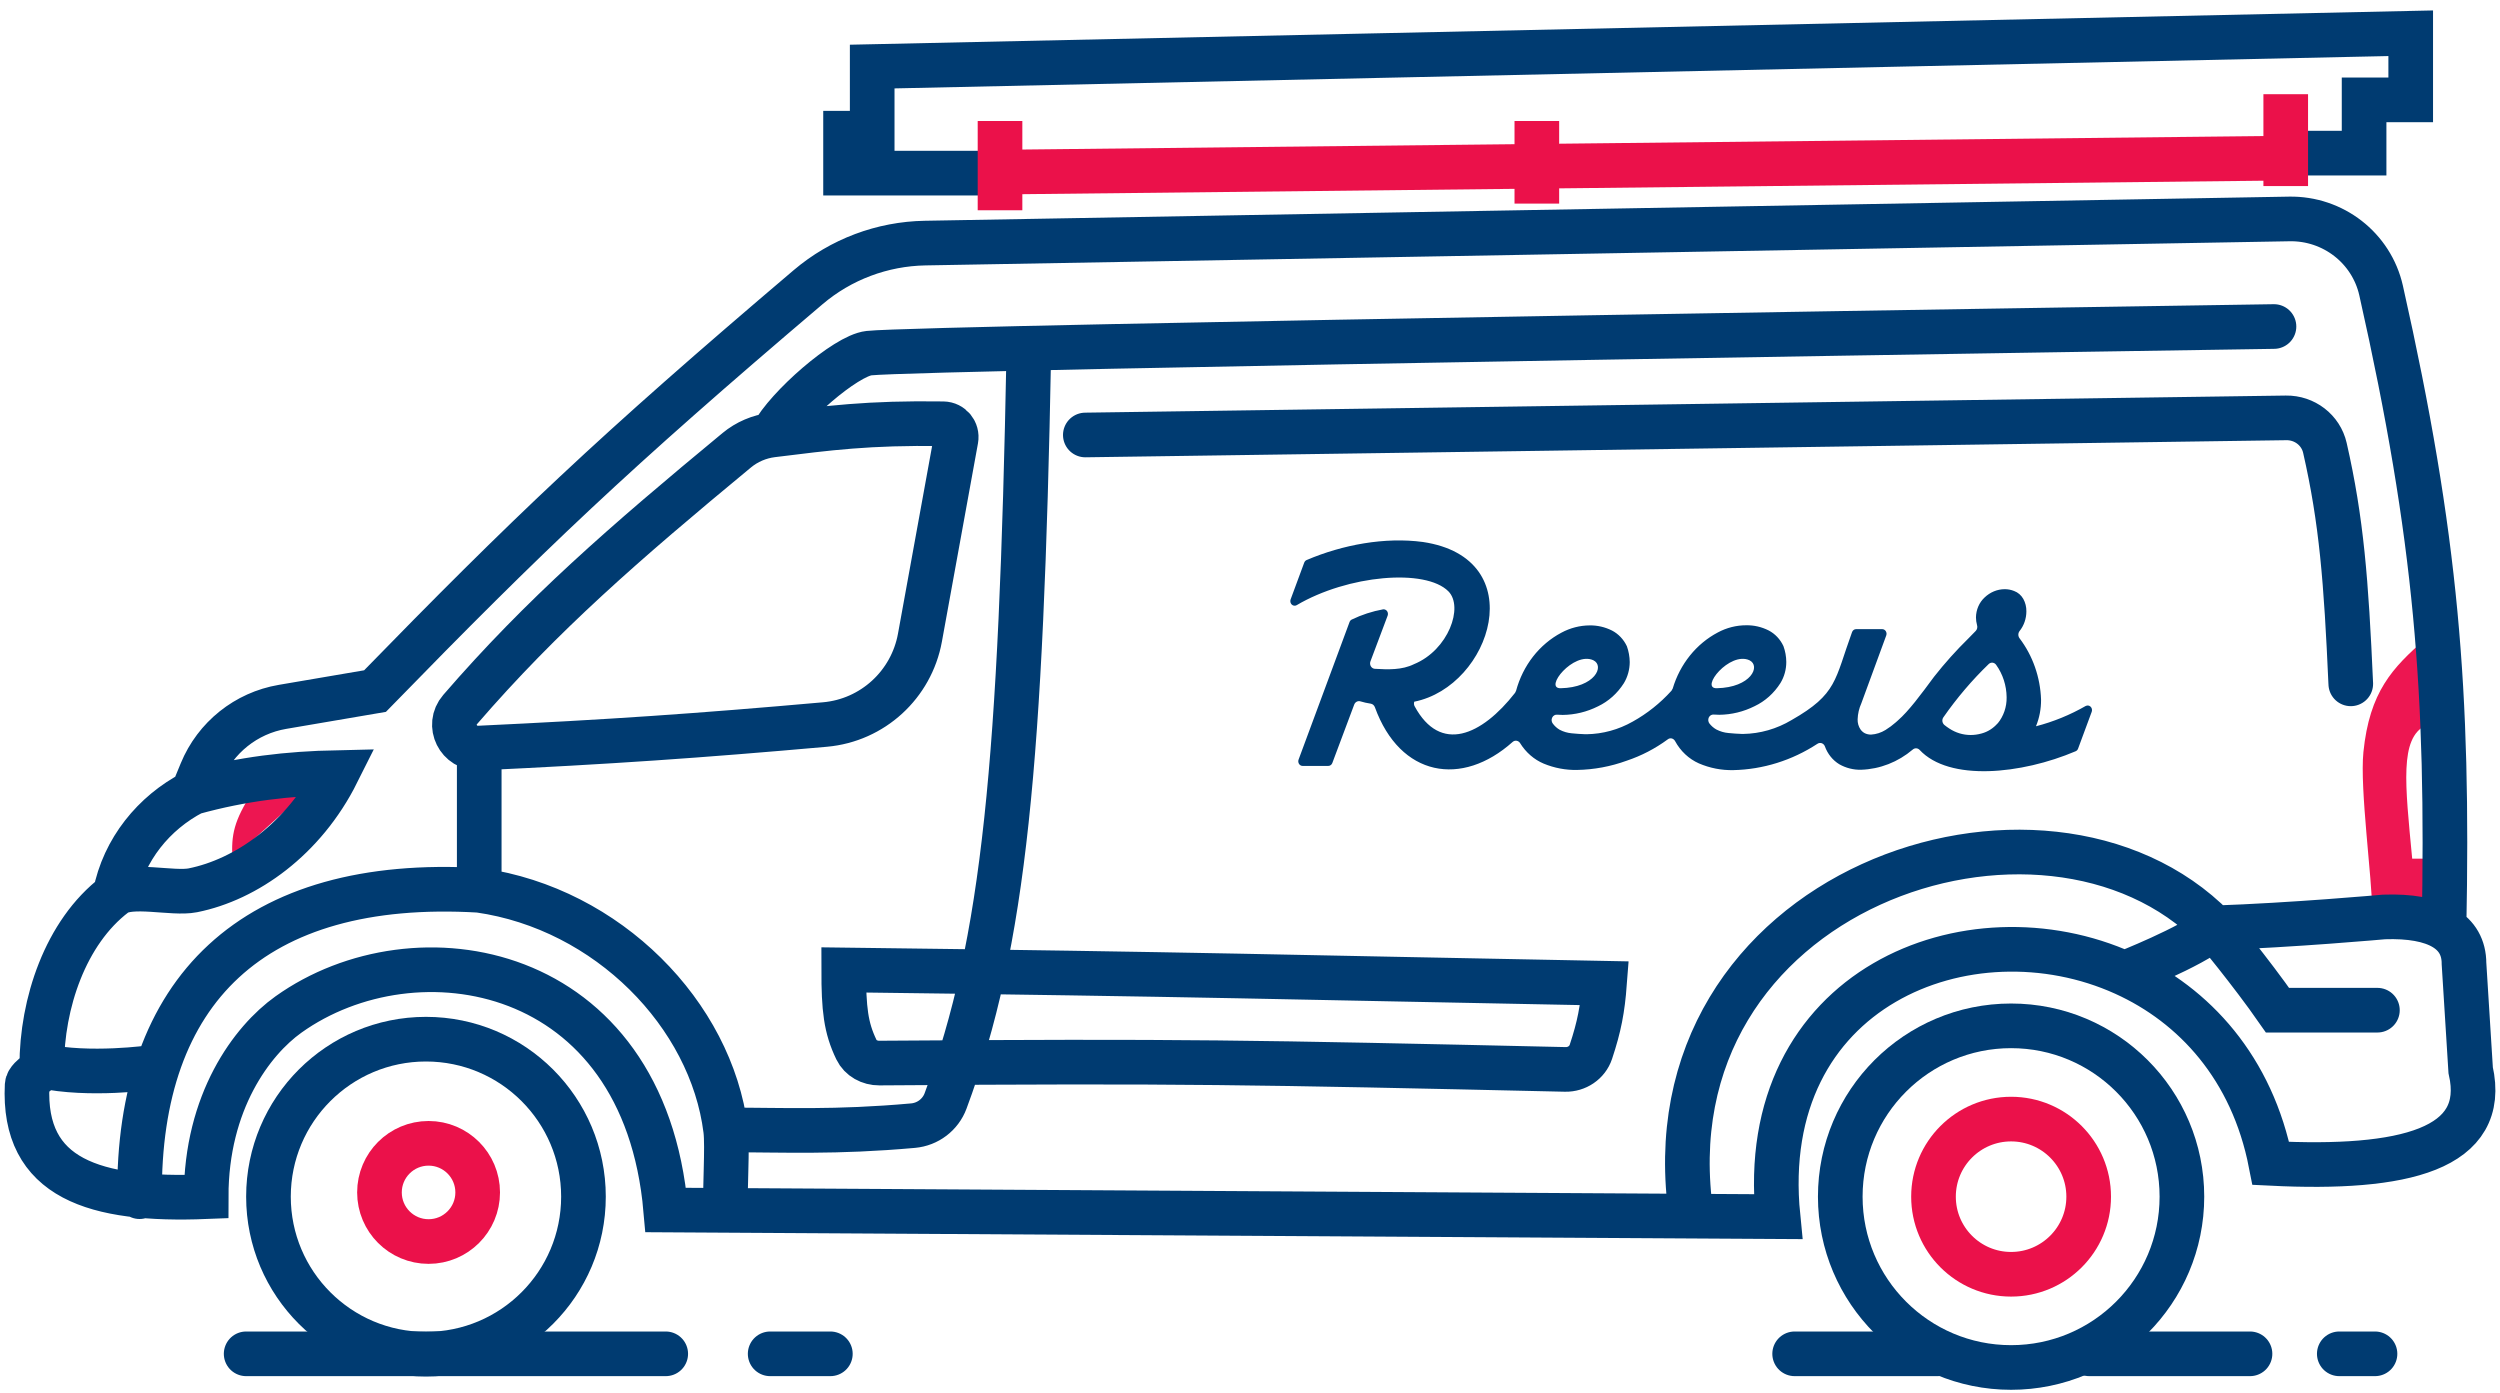 <svg xmlns="http://www.w3.org/2000/svg" fill="none" viewBox="0 0 140 78" height="78" width="140">
<path fill="#ED1651" d="M135.829 48.084V51.441C134.975 51.121 134 51.077 132.845 51.068C132.845 49.203 132.143 44.171 132.351 42.117C132.694 38.736 133.973 37.401 135.829 35.776L135.829 40.625C134.379 41.356 134.682 43.868 135.083 48.084H135.829Z"></path>
<path fill="#ED1651" d="M13.018 48.084C12.937 46.755 13.102 45.951 14.137 44.355H17.12L13.018 48.084Z"></path>
<path stroke-linecap="round" stroke-width="2.5" stroke="#003B71" d="M26.837 41.891C34.021 41.554 39.171 41.199 46.2 40.573C48.865 40.336 51.038 38.34 51.517 35.708L53.536 24.606C53.617 24.155 53.278 23.738 52.821 23.731C48.611 23.668 46.376 23.973 43.248 24.359M26.837 41.891V41.891C25.677 41.945 25.009 40.61 25.769 39.732C30.355 34.426 34.934 30.444 41.259 25.213C41.826 24.744 42.518 24.449 43.248 24.359V24.359M26.837 41.891V49.857M26.837 49.857C14.156 49.111 7.707 55.465 7.816 67.014M26.837 49.857C34.037 50.886 39.825 56.81 40.637 63.276M40.637 67.76C40.577 66.706 40.755 64.213 40.637 63.276M8.492 59.776C8.492 59.776 5.001 60.276 2.34 59.69M2.34 59.69V59.69C2.848 59.69 1.545 60.254 1.52 60.762C1.256 66.025 5.317 67.264 11.545 67.014C11.545 61.701 14.103 58.276 16.157 56.81C23.257 51.743 36.066 53.871 37.281 67.76L94.719 68.104M2.34 59.69C2.34 56.224 3.65 52.213 6.443 50.089M124 51.961C128.37 51.815 133.508 51.349 133.508 51.349C134.948 51.3 136.094 51.499 136.865 51.961M124 51.961C122.689 53.049 118.962 54.509 118.962 54.509M124 51.961C114.5 42.276 92 49.776 94.719 68.104M124 51.961C124 51.961 126.052 54.432 127.541 56.571H133.135M118.962 54.509C110.279 50.579 98.283 55.283 99.568 68.133L94.719 68.104M118.962 54.509C122.88 56.282 126.124 59.814 127.168 65.149C134.627 65.522 139.369 64.365 138.357 59.927L137.984 53.96C137.984 53.057 137.589 52.394 136.865 51.961M40.637 63.276C43.937 63.276 46.766 63.427 51.131 63.036C51.954 62.962 52.664 62.426 52.952 61.652C56.261 52.766 57.181 42.584 57.613 19.776M136.865 51.961C137.124 38.741 136.464 30.147 133.342 16.27C132.804 13.882 130.648 12.217 128.2 12.261L51.806 13.613C49.407 13.655 47.089 14.525 45.26 16.078C34.299 25.386 29.578 29.896 21 38.701L15.819 39.585C13.782 39.932 12.067 41.304 11.28 43.215L10.8 44.381M10.8 44.381C8.625 45.508 6.93 47.57 6.443 50.089M10.8 44.381C13.605 43.606 16.138 43.322 18.886 43.262C17.021 46.992 13.784 49.26 10.8 49.857C9.663 50.084 7.297 49.439 6.443 50.089M128.66 8.576H132.389V5.592H135V1.862L48.843 3.727V7.457H47.351V9.695H55.557M43.248 24.359C44.056 22.802 47.351 19.922 48.662 19.776C51.715 19.437 127.343 18.285 127.343 18.285M60.778 24.359L128.021 23.401C129.053 23.386 129.966 24.078 130.195 25.083C131.124 29.156 131.387 32.511 131.643 38.295M13.784 75.814C22.419 75.814 30.087 75.814 37.281 75.814M126 75.814H117M108.5 75.814H100.5M131 75.814H133M43.129 75.814C44.601 75.814 45.056 75.814 46.5 75.814M47.248 54.316C67.436 54.567 71.666 54.718 89.854 55.062C89.744 56.51 89.562 57.483 89.089 58.905C88.888 59.51 88.296 59.901 87.659 59.887C69.966 59.488 66.214 59.41 49.239 59.532C48.706 59.536 48.19 59.26 47.959 58.78C47.364 57.547 47.248 56.499 47.248 54.316Z"></path>
<path stroke-width="2.5" stroke="#EB114A" d="M56.001 11.776V6.776V9.638C84.119 9.332 99.883 9.161 128.001 8.856V5.276V10.419M86.063 6.776V11.403"></path>
<circle stroke-width="2.5" stroke="#EB114A" r="4.345" cy="67.014" cx="112.621"></circle>
<circle stroke-width="2.5" stroke="#EB114A" r="2.75" cy="66.776" cx="24"></circle>
<circle stroke-width="2.5" stroke="#003B71" r="9.566" cy="67.013" cx="112.621"></circle>
<circle stroke-width="2.5" stroke="#003B71" r="8.82" cy="67.014" cx="23.854"></circle>
<path fill="#003B71" d="M111.864 40.51C111.622 40.787 111.311 40.983 110.968 41.075C110.766 41.132 110.559 41.161 110.35 41.16C109.929 41.159 109.516 41.033 109.157 40.795C109.063 40.733 108.971 40.668 108.885 40.598C108.826 40.547 108.786 40.474 108.774 40.394C108.764 40.312 108.785 40.23 108.832 40.166C109.586 39.084 110.437 38.084 111.373 37.181C111.403 37.154 111.437 37.134 111.474 37.122C111.512 37.11 111.551 37.106 111.59 37.111C111.628 37.116 111.665 37.129 111.699 37.15C111.732 37.171 111.762 37.199 111.785 37.233C112.158 37.753 112.364 38.389 112.371 39.046C112.381 39.586 112.202 40.109 111.869 40.513M89.225 36.973C89.878 37.289 89.322 38.502 87.395 38.541C86.431 38.559 88.118 36.468 89.225 36.973ZM97.966 36.973C98.62 37.289 98.063 38.502 96.137 38.541C95.172 38.559 96.86 36.468 97.966 36.973ZM116.814 39.526C115.93 40.034 114.989 40.419 114.015 40.671C114.207 40.201 114.304 39.692 114.299 39.178C114.257 37.922 113.833 36.716 113.094 35.743C113.051 35.686 113.027 35.615 113.027 35.542C113.027 35.469 113.051 35.398 113.094 35.341C113.341 35.034 113.477 34.641 113.477 34.235C113.481 33.991 113.422 33.75 113.306 33.54C113.188 33.331 113.004 33.173 112.788 33.095C112.619 33.027 112.44 32.993 112.26 32.994C111.845 32.997 111.446 33.163 111.136 33.46C110.987 33.598 110.867 33.769 110.784 33.961C110.701 34.153 110.657 34.362 110.654 34.574C110.655 34.721 110.675 34.866 110.714 35.007C110.732 35.062 110.734 35.121 110.722 35.178C110.71 35.235 110.683 35.287 110.645 35.328L110.237 35.745C109.552 36.417 108.907 37.135 108.309 37.896C107.559 38.911 106.893 39.813 106.281 40.347L106.168 40.448C105.986 40.608 105.793 40.752 105.589 40.878C105.343 41.031 105.066 41.12 104.782 41.137H104.765C104.65 41.137 104.537 41.111 104.432 41.062C104.337 41.013 104.255 40.941 104.191 40.852C104.078 40.687 104.02 40.485 104.027 40.28C104.038 39.97 104.108 39.667 104.234 39.388L105.63 35.585C105.644 35.545 105.649 35.503 105.645 35.461C105.64 35.42 105.626 35.38 105.604 35.345C105.582 35.31 105.553 35.282 105.518 35.262C105.484 35.243 105.445 35.232 105.406 35.232H103.935C103.887 35.233 103.84 35.25 103.8 35.28C103.761 35.31 103.731 35.352 103.714 35.401C102.737 38.08 102.896 38.86 100.327 40.324C99.498 40.819 98.568 41.086 97.619 41.101H97.559C97.282 41.085 97.031 41.08 96.792 41.049C96.556 41.029 96.326 40.961 96.113 40.85C95.965 40.766 95.834 40.653 95.727 40.515C95.692 40.469 95.67 40.412 95.664 40.352C95.658 40.292 95.668 40.232 95.693 40.178C95.719 40.125 95.759 40.081 95.808 40.052C95.856 40.023 95.912 40.011 95.968 40.015C96.072 40.015 96.173 40.028 96.279 40.028C96.963 40.021 97.638 39.857 98.258 39.546C98.844 39.269 99.345 38.82 99.705 38.251C99.919 37.9 100.033 37.489 100.032 37.069C100.03 36.766 99.976 36.466 99.873 36.183C99.694 35.798 99.4 35.488 99.039 35.302C98.649 35.106 98.223 35.008 97.793 35.015C97.238 35.014 96.691 35.152 96.195 35.419C95.6 35.733 95.07 36.172 94.636 36.712C94.203 37.251 93.875 37.878 93.673 38.556L93.603 38.681C92.971 39.379 92.238 39.962 91.433 40.409C90.638 40.861 89.754 41.103 88.854 41.117H88.781C88.507 41.101 88.256 41.096 88.017 41.065C87.781 41.044 87.55 40.977 87.338 40.865C87.192 40.779 87.063 40.663 86.959 40.523C86.922 40.477 86.899 40.42 86.892 40.36C86.885 40.3 86.896 40.239 86.922 40.185C86.948 40.131 86.988 40.087 87.038 40.058C87.087 40.029 87.144 40.017 87.2 40.023C87.304 40.023 87.405 40.036 87.511 40.036C88.195 40.029 88.87 39.865 89.49 39.554C90.075 39.276 90.576 38.827 90.937 38.258C91.149 37.907 91.263 37.496 91.265 37.077C91.261 36.774 91.207 36.474 91.106 36.191C90.925 35.806 90.632 35.497 90.271 35.31C89.881 35.114 89.455 35.016 89.025 35.022C88.475 35.025 87.933 35.164 87.441 35.429C86.83 35.752 86.289 36.208 85.851 36.768C85.414 37.328 85.09 37.981 84.9 38.684L84.845 38.797C82.976 41.192 80.662 42.218 79.221 39.554C79.199 39.515 79.186 39.472 79.183 39.427C79.179 39.382 79.184 39.337 79.199 39.295C83.519 38.43 85.814 31.263 79.681 30.351C77.557 30.066 75.19 30.501 73.174 31.361C73.143 31.374 73.115 31.393 73.092 31.418C73.068 31.443 73.049 31.473 73.037 31.506L72.27 33.579C72.255 33.628 72.254 33.68 72.266 33.73C72.279 33.779 72.305 33.824 72.341 33.858C72.377 33.891 72.422 33.912 72.47 33.919C72.517 33.925 72.565 33.916 72.608 33.893C75.477 32.198 79.826 31.82 81.111 33.115C81.974 33.989 81.111 36.406 79.182 37.194C78.507 37.528 77.723 37.497 76.986 37.453C76.941 37.449 76.898 37.435 76.86 37.41C76.822 37.385 76.79 37.351 76.766 37.31C76.743 37.27 76.728 37.224 76.725 37.176C76.721 37.128 76.728 37.08 76.745 37.036L77.709 34.473C77.724 34.431 77.728 34.386 77.722 34.342C77.716 34.297 77.699 34.255 77.674 34.22C77.648 34.185 77.614 34.158 77.575 34.141C77.537 34.124 77.495 34.118 77.453 34.123C76.847 34.233 76.257 34.425 75.696 34.696C75.639 34.724 75.595 34.776 75.573 34.838L72.719 42.541C72.705 42.58 72.701 42.622 72.705 42.663C72.71 42.705 72.724 42.744 72.745 42.778C72.767 42.812 72.796 42.841 72.83 42.86C72.864 42.88 72.902 42.891 72.941 42.891H74.387C74.434 42.891 74.481 42.876 74.52 42.847C74.56 42.819 74.591 42.778 74.609 42.731L75.836 39.456C75.862 39.388 75.91 39.332 75.971 39.298C76.032 39.264 76.102 39.255 76.168 39.272C76.364 39.331 76.563 39.376 76.764 39.406C76.815 39.415 76.863 39.437 76.903 39.472C76.943 39.507 76.974 39.552 76.993 39.603C78.41 43.511 81.868 44.088 84.707 41.549C84.738 41.521 84.774 41.501 84.813 41.489C84.851 41.478 84.892 41.475 84.931 41.482C84.971 41.489 85.009 41.504 85.042 41.527C85.076 41.55 85.105 41.581 85.127 41.617C85.448 42.136 85.91 42.537 86.45 42.764C87.046 43.01 87.681 43.13 88.319 43.117C89.264 43.1 90.201 42.925 91.096 42.599C91.912 42.326 92.685 41.925 93.391 41.407C93.422 41.381 93.459 41.363 93.497 41.353C93.536 41.344 93.576 41.344 93.615 41.352C93.654 41.362 93.691 41.38 93.723 41.405C93.756 41.431 93.783 41.463 93.803 41.5C94.108 42.062 94.577 42.5 95.136 42.749C95.749 43.013 96.405 43.141 97.065 43.127C98.729 43.091 100.354 42.583 101.775 41.653C101.811 41.629 101.85 41.614 101.891 41.608C101.932 41.602 101.974 41.606 102.014 41.619C102.054 41.633 102.09 41.655 102.121 41.685C102.152 41.715 102.176 41.752 102.192 41.793C102.346 42.22 102.633 42.576 103.005 42.801C103.38 43.012 103.799 43.117 104.222 43.106C105.275 43.072 106.289 42.675 107.115 41.974C107.17 41.926 107.239 41.902 107.309 41.905C107.379 41.909 107.446 41.94 107.496 41.992C109.157 43.778 113.207 43.36 116.235 42.07C116.266 42.057 116.294 42.038 116.318 42.013C116.341 41.988 116.36 41.958 116.372 41.925L117.139 39.852C117.155 39.803 117.157 39.75 117.145 39.7C117.132 39.65 117.106 39.605 117.07 39.571C117.034 39.537 116.989 39.516 116.941 39.509C116.893 39.503 116.844 39.512 116.802 39.536"></path>
</svg>
